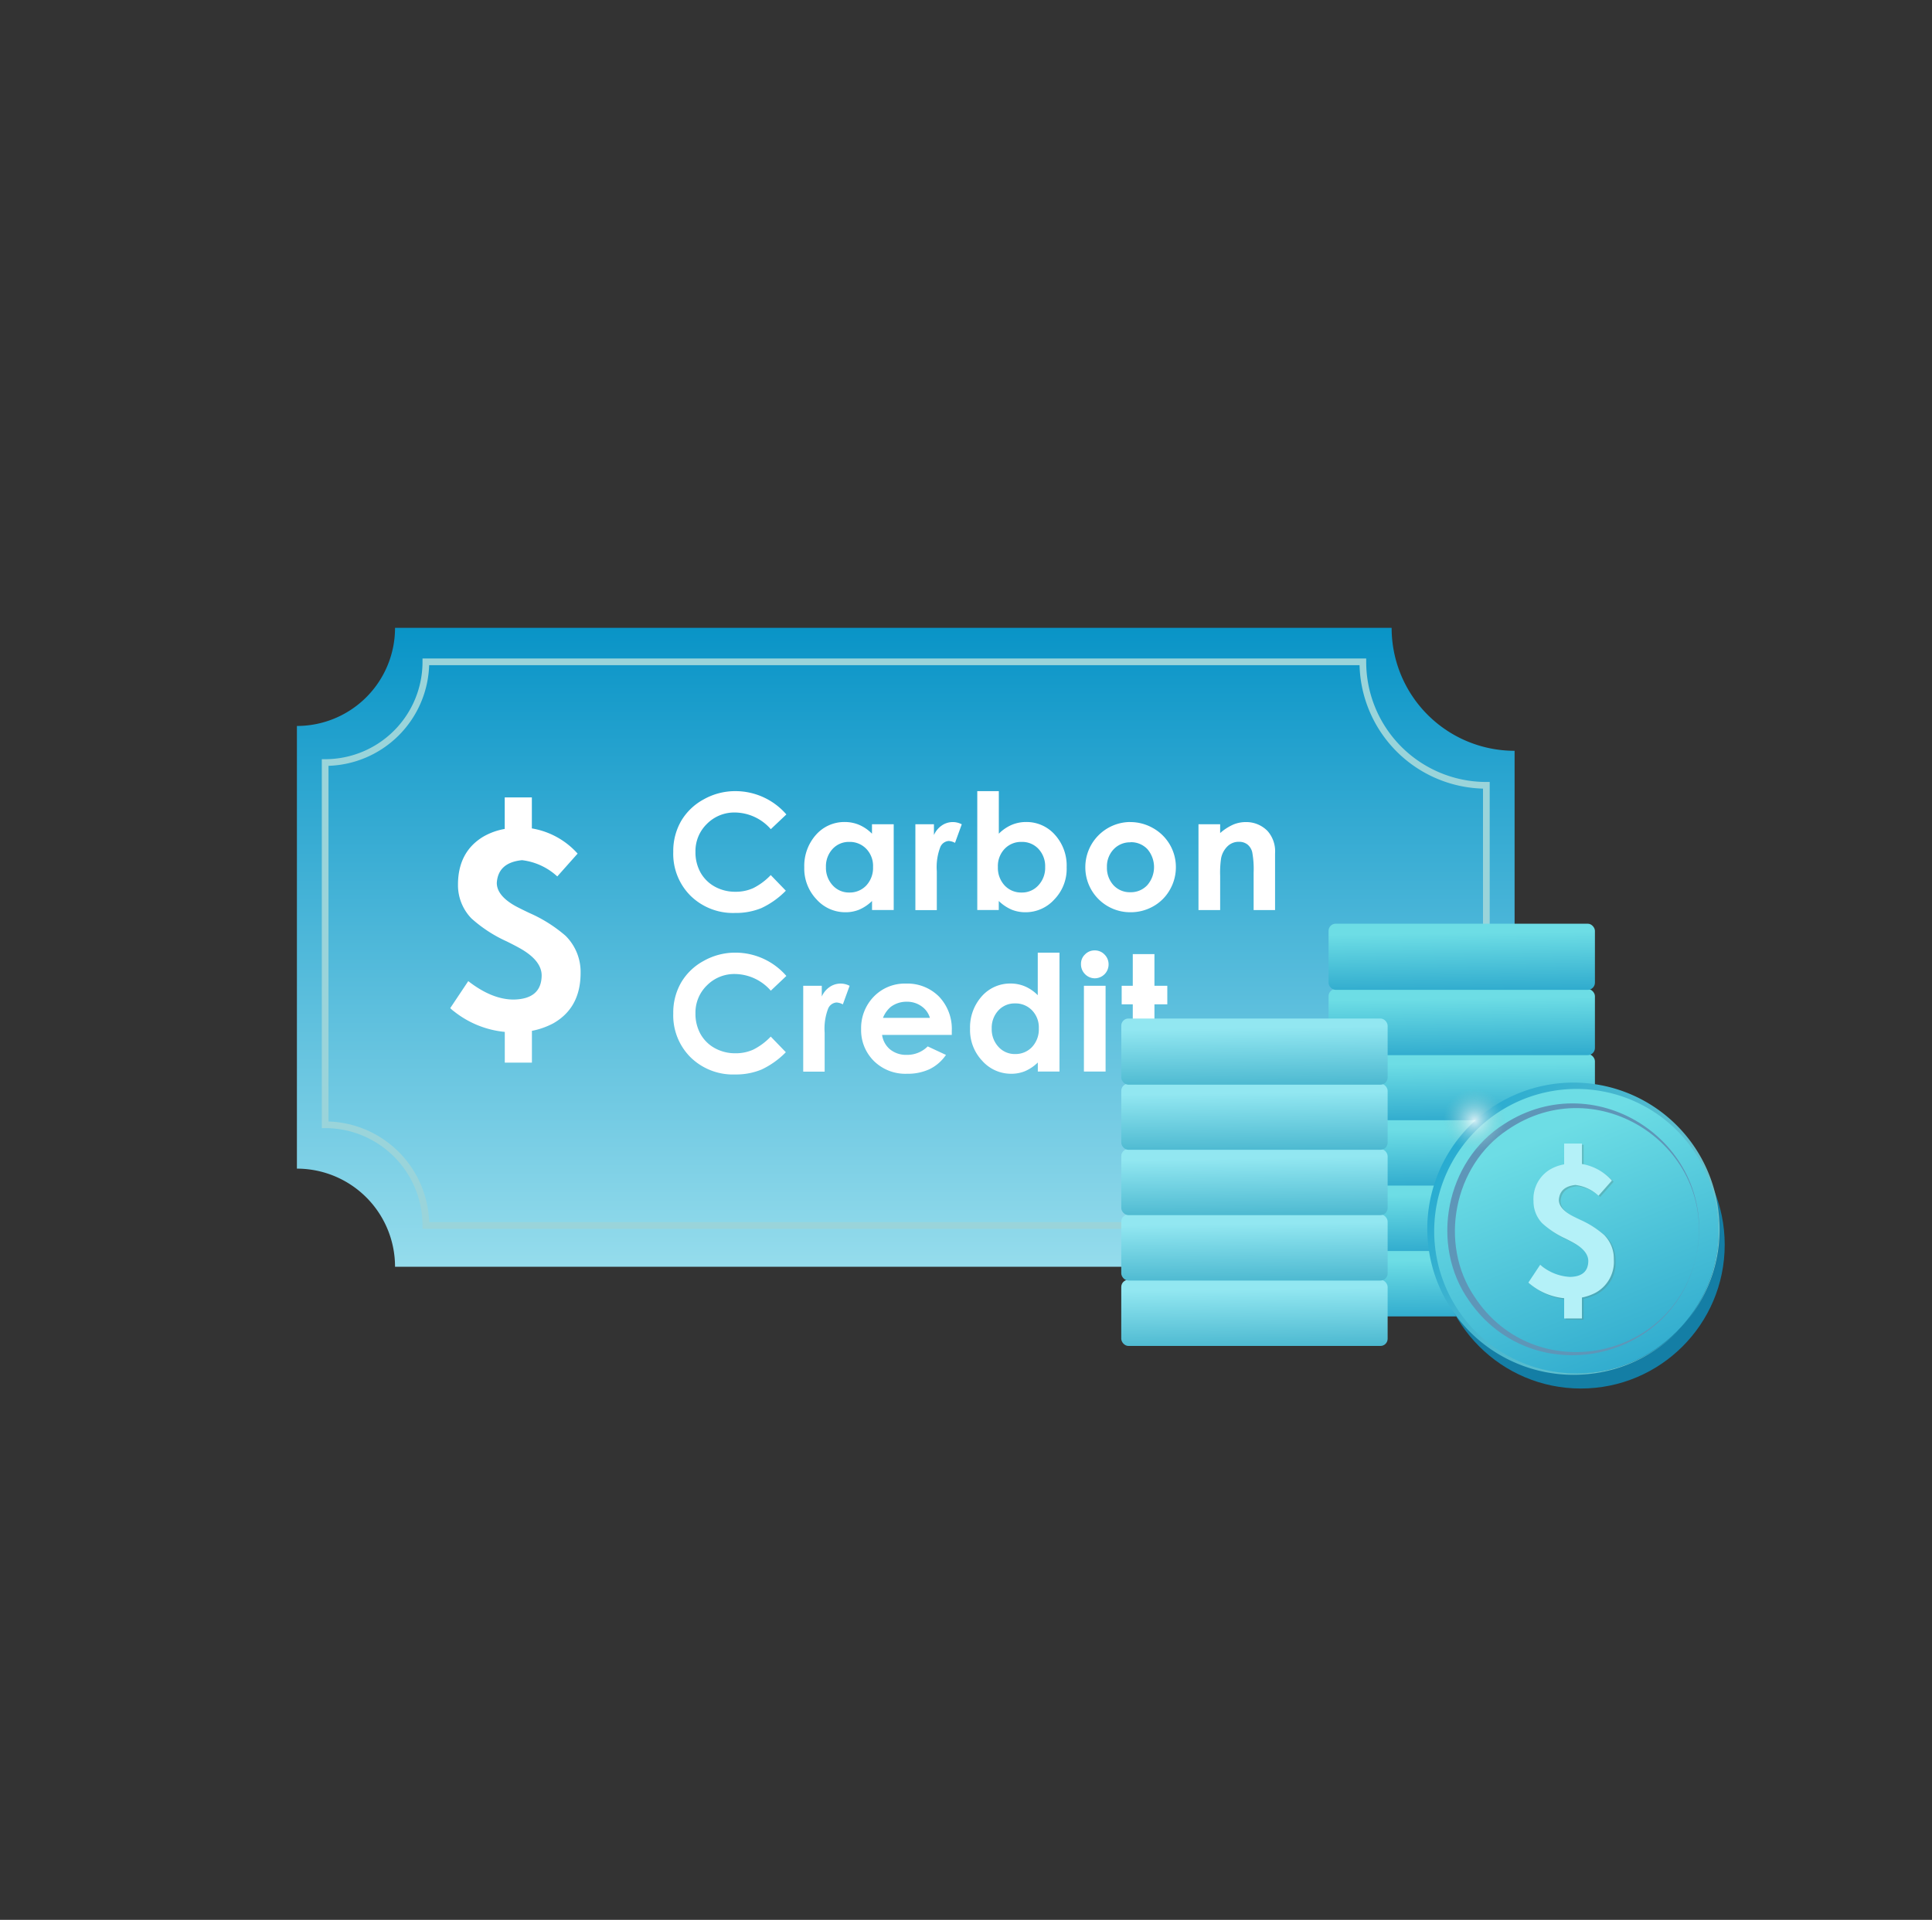 <svg xmlns="http://www.w3.org/2000/svg" xmlns:xlink="http://www.w3.org/1999/xlink" width="329" height="327" viewBox="0 0 329 327">
  <rect x="0" y="0" width="329" height="327" fill="#333333" stroke="none"/>
  <defs>
    <linearGradient id="linear-gradient" x1="0.5" x2="0.5" y2="1" gradientUnits="objectBoundingBox">
      <stop offset="0" stop-color="#0994c7"/>
      <stop offset="1" stop-color="#95dcec"/>
    </linearGradient>
    <linearGradient id="linear-gradient-2" x1="0.535" y1="1.16" x2="0.481" y2="0.143" gradientUnits="objectBoundingBox">
      <stop offset="0" stop-color="#26a3ca"/>
      <stop offset="1" stop-color="#6ddde5"/>
    </linearGradient>
    <linearGradient id="linear-gradient-8" x1="0.535" y1="1.16" x2="0.481" y2="0.143" gradientUnits="objectBoundingBox">
      <stop offset="0" stop-color="#41b1cb"/>
      <stop offset="1" stop-color="#92e7f1"/>
    </linearGradient>
    <linearGradient id="linear-gradient-11" x1="0.535" y1="1.16" x2="0.481" y2="0.142" xlink:href="#linear-gradient-8"/>
    <linearGradient id="linear-gradient-13" x1="0.747" y1="1.121" x2="0.372" y2="0.18" xlink:href="#linear-gradient-2"/>
    <linearGradient id="linear-gradient-14" x1="0.067" y1="0.25" x2="0.945" y2="0.757" gradientUnits="objectBoundingBox">
      <stop offset="0" stop-color="#28acd1"/>
      <stop offset="1" stop-color="#77c7cc"/>
    </linearGradient>
    <radialGradient id="radial-gradient" cx="0.5" cy="0.5" r="0.5" gradientUnits="objectBoundingBox">
      <stop offset="0" stop-color="#fff"/>
      <stop offset="1" stop-color="#77c7cc" stop-opacity="0"/>
    </radialGradient>
  </defs>
  <g id="img_esgp04" transform="translate(-1415 -2851)">
    <rect id="Rectangle_4154" data-name="Rectangle 4154" width="329" height="327" rx="163.5" transform="translate(1415 2851)" fill="none"/>
    <g id="img_carbon-credit" transform="translate(1465.56 2957.94)">
      <g id="_層_1">
        <g id="Group_2976" data-name="Group 2976">
          <g id="Group_2969" data-name="Group 2969">
            <path id="Path_4532" data-name="Path 4532" d="M190.65,108.82H16.71A16.708,16.708,0,0,0,0,92.11V16.71A16.708,16.708,0,0,0,16.71,0H186.42a20.94,20.94,0,0,0,20.94,20.94V92.11A16.708,16.708,0,0,0,190.65,108.82Z" fill="url(#linear-gradient)"/>
            <path id="Path_4533" data-name="Path 4533" d="M185.4,101.79H21.96A17.152,17.152,0,0,0,4.81,84.64V22.94A17.152,17.152,0,0,0,21.96,5.79H181.52a21.029,21.029,0,0,0,21.03,21.03V84.64a17.152,17.152,0,0,0-17.15,17.15Z" fill="none" stroke="#9ad4da" stroke-miterlimit="10" stroke-width="1.14"/>
            <path id="Path_4534" data-name="Path 4534" d="M47.82,38.43l-3.48,3.91a10.723,10.723,0,0,0-6-2.77q-4.08.405-4.3,3.87,0,2.145,3.11,3.91c.49.27,1.31.68,2.47,1.23a24.252,24.252,0,0,1,6.13,3.87,8.653,8.653,0,0,1,2.56,6.32q0,5.955-4.67,8.6a13.112,13.112,0,0,1-3.62,1.27v5.41H35.4V68.82a16.426,16.426,0,0,1-8.65-3.5,5.086,5.086,0,0,1-.64-.55l3.07-4.6c2.69,2.09,5.26,3.14,7.74,3.14q4.71-.09,4.76-4.09,0-2.415-3.3-4.41c-.55-.33-1.43-.8-2.66-1.41a23.282,23.282,0,0,1-6-3.91,8.133,8.133,0,0,1-2.29-5.73q0-5.595,4.3-8.19a11.107,11.107,0,0,1,3.66-1.32V28.88h4.62v5.28a13.406,13.406,0,0,1,7.78,4.28Z" fill="#fff"/>
            <g id="Group_2968" data-name="Group 2968">
              <path id="Path_4535" data-name="Path 4535" d="M83.35,31.78,80.7,34.29a8.231,8.231,0,0,0-6.08-2.84,6.554,6.554,0,0,0-4.8,1.94,6.456,6.456,0,0,0-1.95,4.77,7.075,7.075,0,0,0,.86,3.51,6.215,6.215,0,0,0,2.44,2.41,7.136,7.136,0,0,0,3.51.87,7.23,7.23,0,0,0,3.01-.61,10.777,10.777,0,0,0,3-2.23l2.57,2.66a14.227,14.227,0,0,1-4.16,2.96,11.42,11.42,0,0,1-4.47.83,10.328,10.328,0,0,1-7.59-2.92,10.072,10.072,0,0,1-2.95-7.49,10.251,10.251,0,0,1,1.34-5.25,9.922,9.922,0,0,1,3.85-3.69,10.925,10.925,0,0,1,5.4-1.4,11.48,11.48,0,0,1,8.67,3.97Z" fill="#fff"/>
              <path id="Path_4536" data-name="Path 4536" d="M97.94,33.45h3.69V48.06H97.94V46.52a7.187,7.187,0,0,1-2.17,1.47,6.088,6.088,0,0,1-2.36.45,6.555,6.555,0,0,1-4.93-2.2,7.6,7.6,0,0,1-2.08-5.46,7.959,7.959,0,0,1,2.01-5.55,6.43,6.43,0,0,1,4.89-2.16,6.244,6.244,0,0,1,2.48.5,6.889,6.889,0,0,1,2.15,1.49V33.45Zm-3.88,3.01a3.732,3.732,0,0,0-2.84,1.2,4.332,4.332,0,0,0-1.13,3.08,4.39,4.39,0,0,0,1.15,3.12,3.724,3.724,0,0,0,2.84,1.22,3.849,3.849,0,0,0,2.88-1.2,4.391,4.391,0,0,0,1.15-3.15,4.188,4.188,0,0,0-1.15-3.09,3.867,3.867,0,0,0-2.9-1.18Z" fill="#fff"/>
              <path id="Path_4537" data-name="Path 4537" d="M105.32,33.45h3.16v1.84a3.836,3.836,0,0,1,1.37-1.65,3.287,3.287,0,0,1,3.37-.18l-1.15,3.16A2.609,2.609,0,0,0,111,36.3a1.685,1.685,0,0,0-1.44,1.05,9.564,9.564,0,0,0-.59,4.11v6.62h-3.65V33.47Z" fill="#fff"/>
              <path id="Path_4538" data-name="Path 4538" d="M119.53,27.81v7.25a7.044,7.044,0,0,1,2.16-1.49,6.257,6.257,0,0,1,2.49-.5,6.43,6.43,0,0,1,4.89,2.16,7.823,7.823,0,0,1,2.01,5.55A7.475,7.475,0,0,1,129,46.24a6.591,6.591,0,0,1-4.93,2.2,6.174,6.174,0,0,1-2.37-.45,7.223,7.223,0,0,1-2.18-1.47v1.54h-3.66V27.81h3.66Zm3.88,8.65a3.845,3.845,0,0,0-2.89,1.18,4.236,4.236,0,0,0-1.15,3.09,4.4,4.4,0,0,0,1.15,3.15,3.84,3.84,0,0,0,2.89,1.2,3.735,3.735,0,0,0,2.85-1.22,4.347,4.347,0,0,0,1.16-3.12,4.3,4.3,0,0,0-1.13-3.08,3.781,3.781,0,0,0-2.87-1.2Z" fill="#fff"/>
              <path id="Path_4539" data-name="Path 4539" d="M141.88,33.08a7.8,7.8,0,0,1,3.91,1.03,7.592,7.592,0,0,1,3.89,6.64,7.657,7.657,0,0,1-1.03,3.87,7.39,7.39,0,0,1-2.82,2.81,7.774,7.774,0,0,1-3.93,1.01,7.648,7.648,0,0,1-7.64-7.67,7.694,7.694,0,0,1,7.63-7.7Zm.06,3.45a3.8,3.8,0,0,0-2.86,1.19,4.215,4.215,0,0,0-1.14,3.04,4.373,4.373,0,0,0,1.13,3.09,3.779,3.779,0,0,0,2.86,1.18,3.818,3.818,0,0,0,2.88-1.2,4.7,4.7,0,0,0,.02-6.14,3.814,3.814,0,0,0-2.89-1.18Z" fill="#fff"/>
              <path id="Path_4540" data-name="Path 4540" d="M153.53,33.45h3.69v1.5a8.787,8.787,0,0,1,2.27-1.46,5.636,5.636,0,0,1,2.09-.41,5.071,5.071,0,0,1,3.71,1.52,5.206,5.206,0,0,1,1.28,3.81v9.66h-3.65v-6.4a15.787,15.787,0,0,0-.24-3.47,2.411,2.411,0,0,0-.82-1.31,2.3,2.3,0,0,0-1.45-.45,2.7,2.7,0,0,0-1.92.75,3.885,3.885,0,0,0-1.11,2.06,16.4,16.4,0,0,0-.16,2.96v5.86h-3.69V33.46Z" fill="#fff"/>
              <path id="Path_4541" data-name="Path 4541" d="M83.35,59.29,80.7,61.8a8.231,8.231,0,0,0-6.08-2.84,6.554,6.554,0,0,0-4.8,1.94,6.456,6.456,0,0,0-1.95,4.77,7.075,7.075,0,0,0,.86,3.51,6.215,6.215,0,0,0,2.44,2.41,7.136,7.136,0,0,0,3.51.87,7.23,7.23,0,0,0,3.01-.61,10.777,10.777,0,0,0,3-2.23l2.57,2.66a14.227,14.227,0,0,1-4.16,2.96,11.42,11.42,0,0,1-4.47.83,10.328,10.328,0,0,1-7.59-2.92,10.072,10.072,0,0,1-2.95-7.49,10.251,10.251,0,0,1,1.34-5.25,9.922,9.922,0,0,1,3.85-3.69,10.925,10.925,0,0,1,5.4-1.4,11.48,11.48,0,0,1,8.67,3.97Z" fill="#fff"/>
              <path id="Path_4542" data-name="Path 4542" d="M86.22,60.96h3.16V62.8a3.836,3.836,0,0,1,1.37-1.65,3.287,3.287,0,0,1,3.37-.18l-1.15,3.16a2.609,2.609,0,0,0-1.07-.32,1.685,1.685,0,0,0-1.44,1.05,9.564,9.564,0,0,0-.59,4.11v6.62H86.22V60.98Z" fill="#fff"/>
              <path id="Path_4543" data-name="Path 4543" d="M111.5,69.33H99.65a3.915,3.915,0,0,0,1.37,2.48,4.335,4.335,0,0,0,2.85.92,4.915,4.915,0,0,0,3.55-1.44l3.11,1.45a7.261,7.261,0,0,1-2.78,2.42,8.815,8.815,0,0,1-3.85.79,7.627,7.627,0,0,1-5.64-2.17,7.372,7.372,0,0,1-2.18-5.43,7.673,7.673,0,0,1,2.17-5.55,7.327,7.327,0,0,1,5.44-2.21,7.586,7.586,0,0,1,5.65,2.21,7.963,7.963,0,0,1,2.18,5.84v.7Zm-3.7-2.89a3.667,3.667,0,0,0-1.44-1.99,4.212,4.212,0,0,0-2.5-.77,4.468,4.468,0,0,0-2.71.86,4.742,4.742,0,0,0-1.35,1.89h8Z" fill="#fff"/>
              <path id="Path_4544" data-name="Path 4544" d="M126.17,55.32h3.69V75.57h-3.69V74.03A7.187,7.187,0,0,1,124,75.5a6.088,6.088,0,0,1-2.36.45,6.555,6.555,0,0,1-4.93-2.2,7.6,7.6,0,0,1-2.08-5.46,7.959,7.959,0,0,1,2.01-5.55,6.43,6.43,0,0,1,4.89-2.16,6.244,6.244,0,0,1,2.48.5,6.889,6.889,0,0,1,2.15,1.49V55.32Zm-3.88,8.65a3.732,3.732,0,0,0-2.84,1.2,4.332,4.332,0,0,0-1.13,3.08,4.39,4.39,0,0,0,1.15,3.12,3.724,3.724,0,0,0,2.84,1.22,3.849,3.849,0,0,0,2.88-1.2,4.391,4.391,0,0,0,1.15-3.15,4.188,4.188,0,0,0-1.15-3.09,3.867,3.867,0,0,0-2.9-1.18Z" fill="#fff"/>
              <path id="Path_4545" data-name="Path 4545" d="M135.86,54.94a2.267,2.267,0,0,1,1.67.7,2.325,2.325,0,0,1,.69,1.69,2.356,2.356,0,0,1-2.33,2.36,2.315,2.315,0,0,1-1.68-.71,2.354,2.354,0,0,1-.69-1.71,2.189,2.189,0,0,1,.69-1.65,2.249,2.249,0,0,1,1.66-.68Zm-1.84,6.02h3.69V75.57h-3.69Z" fill="#fff"/>
              <path id="Path_4546" data-name="Path 4546" d="M142.34,55.57h3.69v5.39h2.19v3.16h-2.19V75.58h-3.69V64.12h-1.89V60.96h1.89V55.57Z" fill="#fff"/>
            </g>
          </g>
          <g id="Group_2975" data-name="Group 2975">
            <g id="Group_2970" data-name="Group 2970">
              <rect id="Rectangle_4192" data-name="Rectangle 4192" width="45.36" height="11.27" rx="1.22" transform="translate(175.68 106.01)" fill="url(#linear-gradient-2)"/>
              <rect id="Rectangle_4193" data-name="Rectangle 4193" width="45.36" height="11.27" rx="1.22" transform="translate(175.68 94.87)" fill="url(#linear-gradient-2)"/>
              <rect id="Rectangle_4194" data-name="Rectangle 4194" width="45.36" height="11.27" rx="1.22" transform="translate(175.68 83.73)" fill="url(#linear-gradient-2)"/>
              <rect id="Rectangle_4195" data-name="Rectangle 4195" width="45.36" height="11.27" rx="1.22" transform="translate(175.68 72.59)" fill="url(#linear-gradient-2)"/>
              <rect id="Rectangle_4196" data-name="Rectangle 4196" width="45.36" height="11.27" rx="1.22" transform="translate(175.68 61.51)" fill="url(#linear-gradient-2)"/>
              <rect id="Rectangle_4197" data-name="Rectangle 4197" width="45.36" height="11.27" rx="1.22" transform="translate(175.68 50.39)" fill="url(#linear-gradient-2)"/>
            </g>
            <g id="Group_2971" data-name="Group 2971">
              <rect id="Rectangle_4198" data-name="Rectangle 4198" width="45.36" height="11.27" rx="1.22" transform="translate(140.38 111.04)" fill="url(#linear-gradient-8)"/>
              <rect id="Rectangle_4199" data-name="Rectangle 4199" width="45.36" height="11.27" rx="1.22" transform="translate(140.38 99.9)" fill="url(#linear-gradient-8)"/>
              <rect id="Rectangle_4200" data-name="Rectangle 4200" width="45.36" height="11.27" rx="1.22" transform="translate(140.38 88.76)" fill="url(#linear-gradient-8)"/>
              <rect id="Rectangle_4201" data-name="Rectangle 4201" width="45.36" height="11.27" rx="1.22" transform="translate(140.38 77.63)" fill="url(#linear-gradient-11)"/>
              <rect id="Rectangle_4202" data-name="Rectangle 4202" width="45.36" height="11.27" rx="1.22" transform="translate(140.38 66.54)" fill="url(#linear-gradient-8)"/>
            </g>
            <g id="Group_2974" data-name="Group 2974">
              <g id="Group_2973" data-name="Group 2973">
                <circle id="Ellipse_42" data-name="Ellipse 42" cx="24.49" cy="24.49" r="24.49" transform="translate(194.16 80.58)" fill="#147ea5"/>
                <circle id="Ellipse_43" data-name="Ellipse 43" cx="24.49" cy="24.49" r="24.49" transform="translate(193.15 78.06)" fill="url(#linear-gradient-13)"/>
                <path id="Path_4547" data-name="Path 4547" d="M238.36,106.63c-3.69,18.54-27.93,23.6-38.73,8-6.8-9.55-3.99-23.84,5.93-30.1,15.91-10.34,36.42,3.54,32.81,22.1h0Zm0,0c3.53-18.27-16.87-31.62-32.17-21.15-9.19,6.05-11.83,19.43-5.62,28.51,10.18,15.5,34.12,10.87,37.79-7.37h0Z" fill="#5e96b8"/>
                <g id="Group_2972" data-name="Group 2972" opacity="0.33">
                  <path id="Path_4548" data-name="Path 4548" d="M224.22,94.35l-2.28,2.58a7.01,7.01,0,0,0-3.93-1.83q-2.67.27-2.82,2.55,0,1.41,2.04,2.58.48.27,1.62.81a16.1,16.1,0,0,1,4.02,2.55,5.726,5.726,0,0,1,1.68,4.17,6.021,6.021,0,0,1-3.06,5.67,8.515,8.515,0,0,1-2.37.84v3.57h-3.03v-3.45a10.761,10.761,0,0,1-5.67-2.31,3.916,3.916,0,0,1-.42-.36l2.01-3.03a8.331,8.331,0,0,0,5.07,2.07q3.09-.06,3.12-2.7,0-1.59-2.16-2.91-.54-.33-1.74-.93a15.275,15.275,0,0,1-3.93-2.58,5.389,5.389,0,0,1-1.5-3.78,5.852,5.852,0,0,1,2.82-5.4,7.32,7.32,0,0,1,2.4-.87V88.05h3.03v3.48A8.766,8.766,0,0,1,224.22,94.35Z" fill="#59857e"/>
                </g>
                <path id="Path_4549" data-name="Path 4549" d="M223.93,94.14l-2.28,2.58a7.01,7.01,0,0,0-3.93-1.83q-2.67.27-2.82,2.55,0,1.41,2.04,2.58.48.27,1.62.81a16.1,16.1,0,0,1,4.02,2.55,5.726,5.726,0,0,1,1.68,4.17,6.021,6.021,0,0,1-3.06,5.67,8.515,8.515,0,0,1-2.37.84v3.57H215.8v-3.45a10.761,10.761,0,0,1-5.67-2.31,3.916,3.916,0,0,1-.42-.36l2.01-3.03a8.331,8.331,0,0,0,5.07,2.07q3.09-.06,3.12-2.7,0-1.59-2.16-2.91-.54-.33-1.74-.93a15.275,15.275,0,0,1-3.93-2.58,5.389,5.389,0,0,1-1.5-3.78,5.852,5.852,0,0,1,2.82-5.4,7.32,7.32,0,0,1,2.4-.87V87.84h3.03v3.48A8.766,8.766,0,0,1,223.93,94.14Z" fill="#b4f1f8"/>
              </g>
              <path id="Path_4550" data-name="Path 4550" d="M236.51,118.27a24.583,24.583,0,0,1-16.63,8.83,24.888,24.888,0,0,1-27.26-22.26,24.893,24.893,0,0,1,22.74-27.3,24.854,24.854,0,0,1,26.81,22.79,24.443,24.443,0,0,1-5.67,17.95Zm0,0a24.389,24.389,0,0,0,5.47-17.93,24.185,24.185,0,0,0-26.51-21.68,24.224,24.224,0,0,0-21.72,26.07,24.233,24.233,0,0,0,42.77,13.54Z" fill="url(#linear-gradient-14)"/>
              <circle id="Ellipse_44" data-name="Ellipse 44" cx="5.36" cy="5.36" r="5.36" transform="translate(195.18 78.57)" opacity="0.79" fill="url(#radial-gradient)"/>
            </g>
          </g>
        </g>
      </g>
    </g>
  </g>
</svg>
